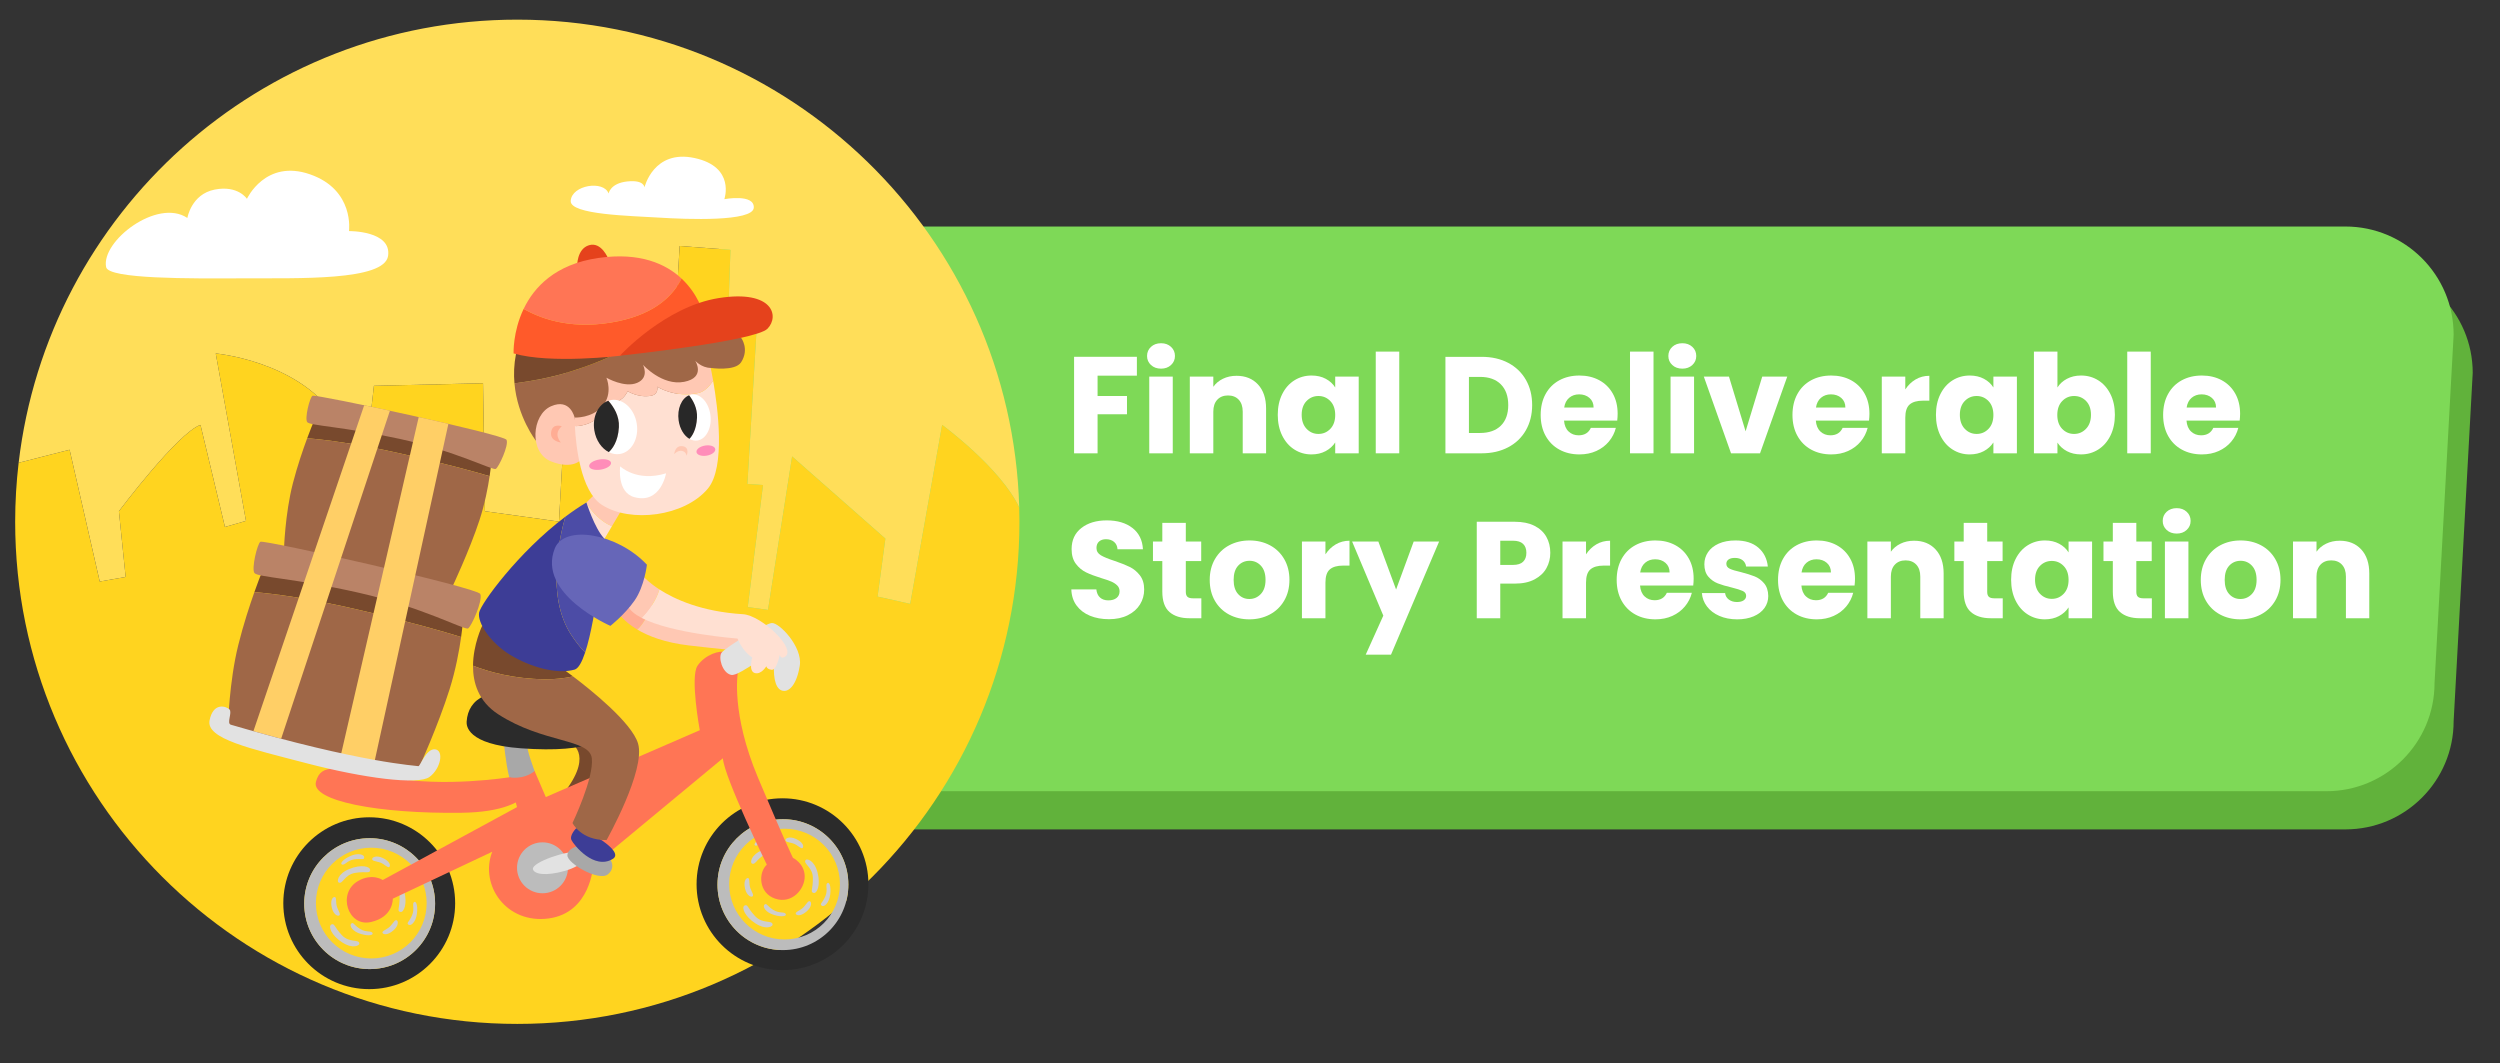 <?xml version="1.0" encoding="utf-8"?>
<!-- Generator: Adobe Illustrator 15.0.0, SVG Export Plug-In . SVG Version: 6.00 Build 0)  -->
<!DOCTYPE svg PUBLIC "-//W3C//DTD SVG 1.1//EN" "http://www.w3.org/Graphics/SVG/1.1/DTD/svg11.dtd">
<svg version="1.1" id="Layer_1" xmlns="http://www.w3.org/2000/svg" xmlns:xlink="http://www.w3.org/1999/xlink" x="0px" y="0px"
	 width="1309.678px" height="557.027px" viewBox="0 0 1309.678 557.027" enable-background="new 0 0 1309.678 557.027"
	 xml:space="preserve">
<rect x="0" y="0" width="1309.678" height="557.027" fill="#333333" stroke="none"/>
<g>
	<path fill="#61B23B" d="M1285.387,377.802c0,31.312-25.382,56.692-56.693,56.692H412.128c-31.312,0-56.693-25.381-56.693-56.692
		l10-182.443c0-31.311,25.383-56.693,56.693-56.693h816.565c31.313,0,56.693,25.382,56.693,56.693L1285.387,377.802z"/>
	<path fill="#7ED957" d="M1275.387,357.802c0,31.312-25.382,56.692-56.693,56.692H402.128c-31.312,0-56.693-25.383-56.693-56.692
		l10-182.443c0-31.311,25.383-56.693,56.693-56.693h816.565c31.313,0,56.693,25.382,56.693,56.693L1275.387,357.802z"/>
	<g enable-background="new    ">
		<path fill="#FFFFFF" d="M595.583,186.935v9.864H574.99v10.655h15.408v9.576H574.99v20.448h-12.312v-50.544H595.583z"/>
		<path fill="#FFFFFF" d="M602.962,191.219c-1.368-1.271-2.052-2.844-2.052-4.716c0-1.92,0.684-3.516,2.052-4.788
			c1.368-1.271,3.132-1.908,5.292-1.908c2.112,0,3.852,0.637,5.22,1.908c1.368,1.272,2.052,2.868,2.052,4.788
			c0,1.872-0.684,3.444-2.052,4.716c-1.368,1.272-3.108,1.908-5.22,1.908C606.094,193.127,604.33,192.491,602.962,191.219z
			 M614.374,197.303v40.176h-12.312v-40.176H614.374z"/>
		<path fill="#FFFFFF" d="M659.05,201.442c2.809,3.049,4.213,7.236,4.213,12.564v23.472h-12.24v-21.816
			c0-2.688-0.696-4.775-2.088-6.264c-1.393-1.487-3.265-2.231-5.616-2.231c-2.353,0-4.224,0.744-5.616,2.231
			c-1.393,1.488-2.088,3.576-2.088,6.264v21.816h-12.312v-40.176h12.312v5.328c1.248-1.775,2.927-3.18,5.04-4.212
			c2.112-1.032,4.488-1.549,7.128-1.549C652.486,196.87,656.242,198.395,659.05,201.442z"/>
		<path fill="#FFFFFF" d="M671.721,206.446c1.56-3.119,3.684-5.519,6.373-7.2c2.688-1.68,5.688-2.52,9-2.52
			c2.831,0,5.314,0.576,7.451,1.728c2.136,1.152,3.78,2.664,4.932,4.536v-5.688h12.313v40.176h-12.313v-5.688
			c-1.199,1.872-2.868,3.385-5.004,4.536c-2.136,1.152-4.619,1.729-7.451,1.729c-3.266,0-6.24-0.852-8.928-2.557
			c-2.689-1.703-4.813-4.127-6.373-7.271c-1.561-3.144-2.34-6.779-2.34-10.908C669.382,213.19,670.161,209.567,671.721,206.446z
			 M696.923,210.118c-1.705-1.774-3.781-2.664-6.229-2.664c-2.448,0-4.525,0.877-6.229,2.628c-1.704,1.753-2.556,4.165-2.556,7.236
			c0,3.072,0.852,5.508,2.556,7.309c1.703,1.8,3.78,2.699,6.229,2.699c2.447,0,4.523-0.888,6.229-2.664
			c1.703-1.774,2.555-4.199,2.555-7.271C699.477,214.319,698.626,211.895,696.923,210.118z"/>
		<path fill="#FFFFFF" d="M733.028,184.198v53.28h-12.312v-53.28H733.028z"/>
		<path fill="#FFFFFF" d="M790.124,190.103c3.984,2.112,7.067,5.076,9.252,8.892c2.184,3.816,3.276,8.221,3.276,13.212
			c0,4.945-1.093,9.337-3.276,13.177c-2.185,3.841-5.28,6.816-9.287,8.928c-4.009,2.112-8.652,3.168-13.933,3.168h-18.937v-50.544
			h18.937C781.484,186.935,786.139,187.991,790.124,190.103z M786.236,223.007c2.592-2.544,3.888-6.144,3.888-10.801
			c0-4.655-1.296-8.279-3.888-10.871c-2.592-2.593-6.217-3.889-10.872-3.889h-5.832v29.376h5.832
			C780.019,226.822,783.644,225.551,786.236,223.007z"/>
		<path fill="#FFFFFF" d="M847.219,220.343h-27.864c0.191,2.496,0.995,4.404,2.412,5.724c1.415,1.321,3.155,1.98,5.22,1.98
			c3.072,0,5.208-1.296,6.408-3.889h13.104c-0.672,2.641-1.884,5.017-3.635,7.128c-1.754,2.113-3.949,3.77-6.589,4.969
			c-2.64,1.2-5.593,1.8-8.856,1.8c-3.936,0-7.439-0.84-10.512-2.521c-3.072-1.68-5.472-4.079-7.199-7.199
			c-1.729-3.12-2.592-6.769-2.592-10.944s0.852-7.823,2.555-10.944c1.704-3.119,4.092-5.519,7.164-7.2
			c3.072-1.68,6.6-2.52,10.584-2.52c3.889,0,7.345,0.816,10.369,2.448c3.023,1.632,5.387,3.96,7.092,6.983
			c1.703,3.024,2.556,6.553,2.556,10.584C847.435,217.895,847.364,219.095,847.219,220.343z M834.835,213.503
			c0-2.112-0.719-3.792-2.159-5.04s-3.24-1.872-5.4-1.872c-2.063,0-3.805,0.601-5.22,1.8c-1.416,1.2-2.293,2.904-2.628,5.112
			H834.835z"/>
		<path fill="#FFFFFF" d="M866.227,184.198v53.28h-12.313v-53.28H866.227z"/>
		<path fill="#FFFFFF" d="M876.055,191.219c-1.368-1.271-2.053-2.844-2.053-4.716c0-1.92,0.685-3.516,2.053-4.788
			c1.368-1.271,3.132-1.908,5.292-1.908c2.111,0,3.852,0.637,5.22,1.908c1.368,1.272,2.052,2.868,2.052,4.788
			c0,1.872-0.684,3.444-2.052,4.716c-1.368,1.272-3.108,1.908-5.22,1.908C879.187,193.127,877.424,192.491,876.055,191.219z
			 M887.468,197.303v40.176h-12.313v-40.176H887.468z"/>
		<path fill="#FFFFFF" d="M914.468,225.959l8.712-28.656h13.104l-14.256,40.176h-15.191l-14.256-40.176h13.176L914.468,225.959z"/>
		<path fill="#FFFFFF" d="M979.123,220.343h-27.864c0.191,2.496,0.996,4.404,2.412,5.724c1.415,1.321,3.155,1.98,5.22,1.98
			c3.071,0,5.208-1.296,6.408-3.889h13.104c-0.673,2.641-1.885,5.017-3.637,7.128c-1.752,2.113-3.948,3.77-6.588,4.969
			c-2.641,1.2-5.592,1.8-8.855,1.8c-3.937,0-7.441-0.84-10.513-2.521c-3.072-1.68-5.472-4.079-7.199-7.199
			c-1.729-3.12-2.593-6.769-2.593-10.944s0.852-7.823,2.557-10.944c1.703-3.119,4.092-5.519,7.164-7.2
			c3.071-1.68,6.599-2.52,10.584-2.52c3.888,0,7.344,0.816,10.368,2.448c3.023,1.632,5.387,3.96,7.092,6.983
			c1.703,3.024,2.556,6.553,2.556,10.584C979.339,217.895,979.266,219.095,979.123,220.343z M966.739,213.503
			c0-2.112-0.721-3.792-2.16-5.04c-1.44-1.248-3.24-1.872-5.4-1.872c-2.064,0-3.805,0.601-5.22,1.8
			c-1.416,1.2-2.293,2.904-2.628,5.112H966.739z"/>
		<path fill="#FFFFFF" d="M1003.53,198.778c2.16-1.271,4.56-1.908,7.2-1.908v13.032h-3.384c-3.072,0-5.377,0.66-6.912,1.98
			c-1.537,1.32-2.304,3.636-2.304,6.947v18.648h-12.313v-40.176h12.313v6.695C999.57,201.791,1001.37,200.051,1003.53,198.778z"/>
		<path fill="#FFFFFF" d="M1016.526,206.446c1.559-3.119,3.683-5.519,6.371-7.2c2.688-1.68,5.688-2.52,9-2.52
			c2.832,0,5.316,0.576,7.452,1.728c2.136,1.152,3.78,2.664,4.933,4.536v-5.688h12.312v40.176h-12.312v-5.688
			c-1.2,1.872-2.869,3.385-5.004,4.536c-2.137,1.152-4.621,1.729-7.452,1.729c-3.265,0-6.24-0.852-8.929-2.557
			c-2.688-1.703-4.813-4.127-6.371-7.271c-1.561-3.144-2.341-6.779-2.341-10.908C1014.185,213.19,1014.966,209.567,1016.526,206.446
			z M1041.725,210.118c-1.704-1.774-3.779-2.664-6.228-2.664s-4.524,0.877-6.229,2.628c-1.704,1.753-2.556,4.165-2.556,7.236
			c0,3.072,0.852,5.508,2.556,7.309c1.704,1.8,3.78,2.699,6.229,2.699s4.523-0.888,6.228-2.664c1.703-1.774,2.557-4.199,2.557-7.271
			C1044.282,214.319,1043.428,211.895,1041.725,210.118z"/>
		<path fill="#FFFFFF" d="M1082.801,198.454c2.16-1.151,4.632-1.728,7.416-1.728c3.312,0,6.312,0.84,9,2.52
			c2.688,1.682,4.812,4.081,6.372,7.2c1.559,3.121,2.34,6.744,2.34,10.872c0,4.129-0.781,7.765-2.34,10.908
			c-1.561,3.145-3.685,5.568-6.372,7.271c-2.688,1.705-5.688,2.557-9,2.557c-2.833,0-5.305-0.564-7.416-1.692
			c-2.113-1.127-3.769-2.628-4.968-4.5v5.616h-12.313v-53.28h12.313v18.792C1078.984,201.118,1080.64,199.606,1082.801,198.454z
			 M1092.844,210.082c-1.704-1.751-3.805-2.628-6.3-2.628c-2.448,0-4.525,0.89-6.229,2.664c-1.704,1.776-2.556,4.201-2.556,7.272
			c0,3.072,0.852,5.497,2.556,7.271c1.703,1.776,3.78,2.664,6.229,2.664c2.447,0,4.536-0.899,6.264-2.699
			c1.729-1.801,2.592-4.236,2.592-7.309C1095.4,214.247,1094.548,211.835,1092.844,210.082z"/>
		<path fill="#FFFFFF" d="M1126.719,184.198v53.28h-12.313v-53.28H1126.719z"/>
		<path fill="#FFFFFF" d="M1173.303,220.343h-27.864c0.191,2.496,0.996,4.404,2.412,5.724c1.415,1.321,3.155,1.98,5.22,1.98
			c3.071,0,5.208-1.296,6.408-3.889h13.104c-0.673,2.641-1.885,5.017-3.637,7.128c-1.752,2.113-3.948,3.77-6.588,4.969
			c-2.641,1.2-5.592,1.8-8.855,1.8c-3.937,0-7.441-0.84-10.513-2.521c-3.072-1.68-5.472-4.079-7.199-7.199
			c-1.729-3.12-2.593-6.769-2.593-10.944s0.852-7.823,2.557-10.944c1.703-3.119,4.092-5.519,7.164-7.2
			c3.071-1.68,6.599-2.52,10.584-2.52c3.888,0,7.344,0.816,10.368,2.448c3.023,1.632,5.387,3.96,7.092,6.983
			c1.703,3.024,2.556,6.553,2.556,10.584C1173.519,217.895,1173.447,219.095,1173.303,220.343z M1160.92,213.503
			c0-2.112-0.721-3.792-2.16-5.04c-1.44-1.248-3.24-1.872-5.4-1.872c-2.064,0-3.805,0.601-5.22,1.8
			c-1.416,1.2-2.293,2.904-2.628,5.112H1160.92z"/>
	</g>
	<g enable-background="new    ">
		<path fill="#FFFFFF" d="M571.031,322.583c-2.928-1.199-5.268-2.976-7.02-5.328c-1.752-2.352-2.676-5.184-2.772-8.496h13.104
			c0.191,1.872,0.839,3.301,1.944,4.284c1.104,0.984,2.544,1.476,4.32,1.476c1.824,0,3.264-0.419,4.32-1.26
			c1.055-0.839,1.584-2.004,1.584-3.492c0-1.247-0.42-2.279-1.26-3.096c-0.84-0.815-1.872-1.487-3.096-2.016
			s-2.964-1.128-5.22-1.801c-3.265-1.008-5.929-2.016-7.992-3.023c-2.064-1.008-3.841-2.495-5.328-4.464
			c-1.488-1.968-2.232-4.536-2.232-7.704c0-4.704,1.703-8.388,5.112-11.052c3.408-2.664,7.848-3.996,13.32-3.996
			c5.567,0,10.055,1.332,13.464,3.996c3.408,2.664,5.231,6.371,5.472,11.124h-13.32c-0.097-1.632-0.696-2.916-1.8-3.853
			c-1.105-0.936-2.52-1.404-4.248-1.404c-1.488,0-2.688,0.396-3.6,1.188c-0.912,0.792-1.368,1.933-1.368,3.42
			c0,1.633,0.767,2.904,2.304,3.816c1.536,0.912,3.936,1.896,7.2,2.951c3.264,1.105,5.915,2.16,7.956,3.168
			c2.04,1.009,3.804,2.474,5.292,4.393c1.487,1.92,2.232,4.392,2.232,7.416c0,2.88-0.732,5.497-2.196,7.848
			c-1.464,2.353-3.588,4.225-6.372,5.616c-2.785,1.393-6.073,2.088-9.864,2.088C577.27,324.383,573.958,323.783,571.031,322.583z"/>
		<path fill="#FFFFFF" d="M629.35,313.438v10.44h-6.264c-4.464,0-7.944-1.091-10.44-3.276c-2.496-2.184-3.744-5.747-3.744-10.691
			v-15.984h-4.896v-10.224h4.896v-9.792h12.312v9.792h8.064v10.224h-8.064v16.128c0,1.2,0.288,2.064,0.864,2.592
			c0.576,0.529,1.536,0.792,2.88,0.792H629.35z"/>
		<path fill="#FFFFFF" d="M643.857,321.935c-3.144-1.68-5.616-4.079-7.416-7.199c-1.8-3.12-2.7-6.769-2.7-10.944
			c0-4.128,0.911-7.764,2.736-10.908c1.824-3.144,4.32-5.555,7.488-7.236c3.168-1.68,6.719-2.52,10.656-2.52
			c3.935,0,7.488,0.84,10.656,2.52c3.169,1.682,5.663,4.093,7.488,7.236c1.823,3.145,2.735,6.78,2.735,10.908
			c0,4.129-0.924,7.765-2.771,10.908c-1.848,3.145-4.368,5.556-7.561,7.235c-3.191,1.681-6.756,2.521-10.691,2.521
			C650.541,324.455,647.001,323.615,643.857,321.935z M660.489,311.207c1.656-1.729,2.484-4.2,2.484-7.416s-0.805-5.688-2.412-7.416
			c-1.609-1.729-3.589-2.592-5.94-2.592c-2.401,0-4.392,0.853-5.976,2.556c-1.584,1.704-2.376,4.188-2.376,7.452
			c0,3.216,0.78,5.688,2.34,7.416c1.56,1.728,3.516,2.592,5.868,2.592C656.829,313.799,658.833,312.935,660.489,311.207z"/>
		<path fill="#FFFFFF" d="M699.764,285.179c2.16-1.271,4.561-1.908,7.2-1.908v13.032h-3.384c-3.072,0-5.377,0.66-6.912,1.98
			c-1.537,1.32-2.305,3.636-2.305,6.947v18.648h-12.312v-40.176h12.312v6.695C695.804,288.191,697.604,286.451,699.764,285.179z"/>
		<path fill="#FFFFFF" d="M753.908,283.703l-25.2,59.256H715.46l9.217-20.448l-16.344-38.808h13.752l9.287,25.128l9.217-25.128
			H753.908z"/>
		<path fill="#FFFFFF" d="M810.138,297.635c-1.345,2.425-3.409,4.381-6.192,5.868c-2.783,1.488-6.24,2.232-10.367,2.232h-7.633
			v18.144h-12.312v-50.544h19.944c4.031,0,7.439,0.696,10.224,2.088c2.783,1.393,4.872,3.313,6.265,5.76
			c1.391,2.448,2.088,5.256,2.088,8.424C812.155,292.535,811.481,295.212,810.138,297.635z M797.899,294.287
			c1.151-1.104,1.728-2.664,1.728-4.681c0-2.016-0.576-3.575-1.728-4.68c-1.152-1.104-2.905-1.656-5.256-1.656h-6.697v12.673h6.697
			C794.994,295.943,796.747,295.392,797.899,294.287z"/>
		<path fill="#FFFFFF" d="M836.274,285.179c2.16-1.271,4.561-1.908,7.2-1.908v13.032h-3.384c-3.072,0-5.377,0.66-6.912,1.98
			c-1.537,1.32-2.305,3.636-2.305,6.947v18.648h-12.312v-40.176h12.312v6.695C832.314,288.191,834.114,286.451,836.274,285.179z"/>
		<path fill="#FFFFFF" d="M887.034,306.743H859.17c0.191,2.496,0.996,4.404,2.412,5.724c1.415,1.321,3.155,1.98,5.22,1.98
			c3.071,0,5.208-1.296,6.408-3.889h13.104c-0.673,2.641-1.885,5.017-3.637,7.128c-1.752,2.113-3.948,3.77-6.588,4.969
			c-2.641,1.2-5.592,1.8-8.855,1.8c-3.937,0-7.441-0.84-10.513-2.521c-3.072-1.68-5.472-4.079-7.199-7.199
			c-1.729-3.12-2.592-6.769-2.592-10.944s0.852-7.823,2.555-10.944c1.704-3.119,4.092-5.519,7.165-7.2
			c3.071-1.68,6.599-2.52,10.584-2.52c3.888,0,7.344,0.816,10.368,2.448c3.023,1.632,5.387,3.96,7.092,6.983
			c1.703,3.024,2.556,6.553,2.556,10.584C887.25,304.295,887.177,305.495,887.034,306.743z M874.65,299.903
			c0-2.112-0.721-3.792-2.16-5.04c-1.44-1.248-3.24-1.872-5.4-1.872c-2.064,0-3.805,0.601-5.22,1.8
			c-1.416,1.2-2.293,2.904-2.628,5.112H874.65z"/>
		<path fill="#FFFFFF" d="M900.714,322.655c-2.736-1.199-4.896-2.845-6.48-4.933s-2.473-4.428-2.664-7.02h12.168
			c0.145,1.393,0.792,2.52,1.944,3.384s2.567,1.296,4.248,1.296c1.535,0,2.724-0.299,3.563-0.9c0.84-0.6,1.261-1.379,1.261-2.34
			c0-1.151-0.601-2.003-1.8-2.556c-1.201-0.551-3.145-1.163-5.832-1.836c-2.881-0.672-5.281-1.379-7.2-2.124
			c-1.921-0.744-3.576-1.919-4.968-3.528c-1.394-1.607-2.089-3.779-2.089-6.516c0-2.304,0.636-4.403,1.908-6.3
			c1.271-1.896,3.144-3.396,5.616-4.5c2.472-1.104,5.411-1.656,8.82-1.656c5.04,0,9.011,1.249,11.916,3.744
			c2.903,2.496,4.571,5.809,5.004,9.936h-11.376c-0.192-1.392-0.805-2.495-1.836-3.312c-1.033-0.815-2.389-1.225-4.068-1.225
			c-1.44,0-2.545,0.277-3.312,0.828c-0.769,0.553-1.152,1.309-1.152,2.269c0,1.151,0.612,2.016,1.836,2.592s3.132,1.152,5.724,1.728
			c2.976,0.769,5.4,1.524,7.272,2.269s3.516,1.943,4.932,3.6c1.415,1.656,2.147,3.877,2.196,6.66c0,2.353-0.66,4.453-1.98,6.3
			c-1.32,1.849-3.216,3.301-5.688,4.356c-2.473,1.055-5.341,1.584-8.604,1.584C906.569,324.455,903.449,323.855,900.714,322.655z"/>
		<path fill="#FFFFFF" d="M971.561,306.743h-27.864c0.191,2.496,0.996,4.404,2.412,5.724c1.415,1.321,3.155,1.98,5.22,1.98
			c3.071,0,5.208-1.296,6.408-3.889h13.104c-0.673,2.641-1.885,5.017-3.637,7.128c-1.752,2.113-3.948,3.77-6.588,4.969
			c-2.641,1.2-5.592,1.8-8.855,1.8c-3.937,0-7.441-0.84-10.513-2.521c-3.072-1.68-5.472-4.079-7.199-7.199
			c-1.729-3.12-2.593-6.769-2.593-10.944s0.852-7.823,2.557-10.944c1.703-3.119,4.092-5.519,7.164-7.2
			c3.071-1.68,6.599-2.52,10.584-2.52c3.888,0,7.344,0.816,10.368,2.448c3.023,1.632,5.387,3.96,7.092,6.983
			c1.703,3.024,2.556,6.553,2.556,10.584C971.777,304.295,971.705,305.495,971.561,306.743z M959.177,299.903
			c0-2.112-0.721-3.792-2.16-5.04c-1.44-1.248-3.24-1.872-5.4-1.872c-2.064,0-3.805,0.601-5.22,1.8
			c-1.416,1.2-2.293,2.904-2.628,5.112H959.177z"/>
		<path fill="#FFFFFF" d="M1014.006,287.843c2.808,3.049,4.212,7.236,4.212,12.564v23.472h-12.24v-21.816
			c0-2.688-0.696-4.775-2.088-6.264c-1.393-1.487-3.265-2.231-5.615-2.231c-2.353,0-4.225,0.744-5.616,2.231
			c-1.393,1.488-2.088,3.576-2.088,6.264v21.816h-12.313v-40.176h12.313v5.328c1.247-1.775,2.927-3.18,5.04-4.212
			c2.111-1.032,4.487-1.549,7.128-1.549C1007.441,283.271,1011.198,284.795,1014.006,287.843z"/>
		<path fill="#FFFFFF" d="M1049.177,313.438v10.44h-6.265c-4.464,0-7.944-1.091-10.439-3.276c-2.497-2.184-3.744-5.747-3.744-10.691
			v-15.984h-4.896v-10.224h4.896v-9.792h12.312v9.792h8.064v10.224h-8.064v16.128c0,1.2,0.288,2.064,0.864,2.592
			c0.576,0.529,1.535,0.792,2.88,0.792H1049.177z"/>
		<path fill="#FFFFFF" d="M1055.909,292.847c1.559-3.119,3.683-5.519,6.371-7.2c2.688-1.68,5.688-2.52,9-2.52
			c2.832,0,5.316,0.576,7.452,1.728c2.136,1.152,3.78,2.664,4.933,4.536v-5.688h12.312v40.176h-12.312v-5.688
			c-1.2,1.872-2.869,3.385-5.004,4.536c-2.137,1.152-4.621,1.729-7.452,1.729c-3.265,0-6.24-0.852-8.929-2.557
			c-2.688-1.703-4.813-4.127-6.371-7.271c-1.561-3.144-2.341-6.779-2.341-10.908
			C1053.568,299.591,1054.348,295.968,1055.909,292.847z M1081.108,296.519c-1.704-1.774-3.779-2.664-6.228-2.664
			s-4.524,0.877-6.229,2.628c-1.704,1.753-2.556,4.165-2.556,7.236c0,3.072,0.852,5.508,2.556,7.309
			c1.704,1.8,3.78,2.699,6.229,2.699s4.523-0.888,6.228-2.664c1.703-1.774,2.557-4.199,2.557-7.271
			C1083.665,300.72,1082.811,298.295,1081.108,296.519z"/>
		<path fill="#FFFFFF" d="M1127.296,313.438v10.44h-6.265c-4.464,0-7.944-1.091-10.439-3.276c-2.497-2.184-3.744-5.747-3.744-10.691
			v-15.984h-4.896v-10.224h4.896v-9.792h12.312v9.792h8.064v10.224h-8.064v16.128c0,1.2,0.288,2.064,0.864,2.592
			c0.576,0.529,1.535,0.792,2.88,0.792H1127.296z"/>
		<path fill="#FFFFFF" d="M1135.035,277.619c-1.368-1.271-2.053-2.844-2.053-4.716c0-1.92,0.685-3.516,2.053-4.788
			c1.368-1.271,3.132-1.908,5.292-1.908c2.111,0,3.852,0.637,5.22,1.908c1.368,1.272,2.052,2.868,2.052,4.788
			c0,1.872-0.684,3.444-2.052,4.716c-1.368,1.272-3.108,1.908-5.22,1.908C1138.167,279.527,1136.403,278.892,1135.035,277.619z
			 M1146.447,283.703v40.176h-12.313v-40.176H1146.447z"/>
		<path fill="#FFFFFF" d="M1163.043,321.935c-3.145-1.68-5.616-4.079-7.416-7.199s-2.7-6.769-2.7-10.944
			c0-4.128,0.912-7.764,2.736-10.908c1.823-3.144,4.32-5.555,7.488-7.236c3.168-1.68,6.72-2.52,10.656-2.52
			c3.935,0,7.487,0.84,10.655,2.52c3.168,1.682,5.663,4.093,7.488,7.236c1.823,3.145,2.736,6.78,2.736,10.908
			c0,4.129-0.925,7.765-2.772,10.908c-1.849,3.145-4.368,5.556-7.56,7.235c-3.193,1.681-6.757,2.521-10.692,2.521
			C1169.726,324.455,1166.186,323.615,1163.043,321.935z M1179.675,311.207c1.656-1.729,2.484-4.2,2.484-7.416
			s-0.805-5.688-2.412-7.416c-1.608-1.729-3.589-2.592-5.939-2.592c-2.401,0-4.393,0.853-5.977,2.556
			c-1.584,1.704-2.376,4.188-2.376,7.452c0,3.216,0.779,5.688,2.34,7.416c1.56,1.728,3.516,2.592,5.868,2.592
			C1176.014,313.799,1178.019,312.935,1179.675,311.207z"/>
		<path fill="#FFFFFF" d="M1236.986,287.843c2.808,3.049,4.212,7.236,4.212,12.564v23.472h-12.24v-21.816
			c0-2.688-0.696-4.775-2.088-6.264c-1.393-1.487-3.265-2.231-5.615-2.231c-2.353,0-4.225,0.744-5.616,2.231
			c-1.393,1.488-2.088,3.576-2.088,6.264v21.816h-12.313v-40.176h12.313v5.328c1.247-1.775,2.927-3.18,5.04-4.212
			c2.111-1.032,4.487-1.549,7.128-1.549C1230.422,283.271,1234.178,284.795,1236.986,287.843z"/>
	</g>
</g>
<g id="BACKGROUND">
	<g>
		<g>
			<path fill="#FFD41F" d="M493.552,222.583l-16.724,93.765l-17.094-3.81l4.088-30.38l-48.868-43.048l-12.635,80.395l-10.592-1.489
				l7.99-63.915l-8.177-0.558l5.574-93.647l-15.423-0.929l0.964-28.067l-26.604-2.033l-3.716,62.617l-9.765-0.928v-13.107
				l-44.234-2.873l-5.507,98.665l-38.787-5.437l-0.99-67.029l-57.167,1.338l-8.547,75.958c0,0-2.045-46.081-12.148-60.455
				c-20.174-28.701-62.176-32.45-62.176-32.45l15.837,87.701l-11.006,3.192l-12.821-53.477
				c-11.892,4.157-42.736,45.221-42.736,45.221l3.53,34.44l-13.564,2.396l-15.794-69.038l-26.694,6.831
				c-1.188,10.14-1.817,20.449-1.817,30.908c0,145.28,117.772,263.052,263.054,263.052c145.28,0,263.054-117.771,263.054-263.052
				c0-2.509-0.043-5.007-0.113-7.497C524.008,244.912,493.552,222.583,493.552,222.583z"/>
			<path fill="#FFDE59" d="M271.005,10.289c-134.821,0-245.936,101.432-261.235,232.145l26.695-6.831l15.794,69.038l13.563-2.396
				l-3.529-34.44c0,0,30.845-41.063,42.736-45.221l12.821,53.476l11.005-3.191l-15.837-87.702c0,0,42.002,3.748,62.176,32.45
				c10.104,14.374,12.15,60.454,12.15,60.454l8.546-75.957l57.167-1.338l0.989,67.03l38.787,5.435l5.508-98.664l44.233,2.873v13.107
				l9.766,0.929l3.715-62.618l26.604,2.033l-0.963,28.068l15.423,0.928l-5.573,93.647l8.175,0.557l-7.989,63.916l10.591,1.489
				l12.636-80.395l48.867,43.048l-4.088,30.379l17.094,3.809l16.724-93.763c0,0,30.456,22.33,40.394,43.261
				C529.976,124.032,413.777,10.289,271.005,10.289z"/>
		</g>
		<g>
			<path fill="#FFFFFF" d="M55.602,139.951c-2.8-13.463,26.757-36.356,42.551-25.765c0,0,2.044-12.449,14.307-14.864
				c12.264-2.416,16.908,4.831,16.908,4.831s9.663-20.997,33.074-12.821c23.412,8.175,20.391,29.729,20.391,29.729
				s22.346-0.279,20.486,12.96c-1.858,13.239-47.381,11.643-75.625,11.791C99.452,145.96,56.904,146.207,55.602,139.951z"/>
			<path fill="#FFFFFF" d="M298.978,105.268c0.469-8.384,17.356-10.963,19.844-3.902c0,0,0.859-5.388,9.851-6.317
				c8.987-0.929,8.942,3.158,8.942,3.158s4.689-20.066,26.243-15.422c21.555,4.646,15.608,21.554,15.608,21.554
				s15.794-2.973,15.423,4.459c-0.371,7.433-34.934,6.131-49.61,5.203C330.599,113.072,298.573,112.515,298.978,105.268z"/>
		</g>
	</g>
</g>
<g id="OBJECTS">
	<g>
		<g>
			<g>
				<path fill="#FF7555" d="M266.783,407.192c0,0-34.246,5.506-62.513,0c-28.268-5.508-36.19-7.458-38.776,2.446
					c-2.587,9.904,32.534,16.75,76.287,16.156c43.753-0.596,38.297-21.838,38.297-21.838L266.783,407.192z"/>
				<g>
					<path fill="#78492D" d="M298.507,388.887c0,0,12.626,5.357-1.96,25.001c-14.584,19.646,16.521,5.357,16.521,5.357l4.315-40.776
						L298.507,388.887z"/>
					<g>
						<g>
							<path fill="#FFAD94" d="M341.647,317.014l-14.74-3.889l-3.272,7.453c0,0,2.487,4.621,10.209,9.223
								C337.308,327.045,340.767,319.125,341.647,317.014z"/>
							<path fill="#FFC8B3" d="M393.727,330.755l-52.08-13.741c-0.88,2.11-4.341,10.031-7.805,12.787
								c5.757,3.432,14.419,6.852,27.15,8.338c29.811,3.478,36.006,3.295,36.006,3.295L393.727,330.755z"/>
						</g>
						<g>
							<g>
								<path fill="#A8A8A8" d="M266.783,407.192c0,0,9.177,3.799,13.295-3.235c0,0-4.515-11.796-3.771-13.879
									c0.743-2.084-12.501-2.53-12.501-2.53S264.865,399.819,266.783,407.192z"/>
								<path fill="#2B2B2B" d="M244.46,378.023c0.822-12.178,11.608-19.049,36.907-14.287c25.3,4.763,35.866,9.078,37.205,15.924
									c1.34,6.846-8.042,15.111-45.688,12.354C244.46,389.928,244.324,380.041,244.46,378.023z"/>
							</g>
							<g>
								<g>
									<g>
										<path fill="#2B2B2B" d="M409.927,418.205c-24.859,0-45.013,20.153-45.013,45.01c0,24.859,20.152,45.012,45.013,45.012
											c24.857,0,45.012-20.151,45.012-45.012C454.939,438.357,434.785,418.205,409.927,418.205z M410.153,497.723
											c-18.932,0-34.28-15.348-34.28-34.28s15.349-34.281,34.28-34.281c18.935,0,34.281,15.348,34.281,34.281
											C444.433,482.375,429.086,497.723,410.153,497.723z"/>
										<path fill="#BCBCBC" d="M410.153,429.16c-18.932,0-34.28,15.348-34.28,34.281c0,18.933,15.349,34.28,34.28,34.28
											c18.935,0,34.281-15.348,34.281-34.28C444.433,444.51,429.086,429.16,410.153,429.16z M411.002,492.156
											c-16.021,0-29.011-12.986-29.011-29.008c0-16.022,12.988-29.011,29.011-29.011c16.021,0,29.009,12.988,29.009,29.011
											C440.01,479.168,427.022,492.156,411.002,492.156z"/>
									</g>
									<g>
										<g>
											<path fill="#CECECE" d="M422.071,450.49c-1.581,2.049,3.671,3.514,3.771,9.432c0.102,5.92-1.551,7.355,0.335,7.859
												c1.886,0.502,3.846-4.24,2.088-10.793C426.509,450.436,422.64,449.754,422.071,450.49z"/>
											<path fill="#CECECE" d="M433.679,462.516c-1.705,0.72,0.271,3.289-1.289,6.972c-1.562,3.682-3.148,3.998-1.929,4.957
												c1.221,0.957,3.941-1.289,4.484-5.933C435.49,463.871,434.294,462.258,433.679,462.516z"/>
											<path fill="#CECECE" d="M417.04,478.963c-1.061-1.221,2.425-1.899,4.118-3.924c1.694-2.024,2.229-3.17,3.128-2.885
												s1.164,2.815-1.669,5.276C419.783,479.895,417.725,479.75,417.04,478.963z"/>
										</g>
										<g>
											<path fill="#CECECE" d="M404.752,484.371c-0.218-2.578-5.079-0.111-9.15-4.408s-3.823-6.473-5.553-5.568
												c-1.729,0.902,0.025,5.722,5.747,9.369C401.516,487.41,404.83,485.301,404.752,484.371z"/>
											<path fill="#CECECE" d="M411.708,479.094c-0.423-1.803-3.288-0.283-6.656-2.438c-3.367-2.156-3.414-3.773-4.563-2.73
												c-1.148,1.043,0.61,4.103,5.094,5.414C410.069,480.652,411.861,479.742,411.708,479.094z"/>
											<path fill="#CECECE" d="M391.558,459.996c1.571-0.379,0.567,3.025,1.583,5.463c1.016,2.436,1.785,3.438,1.118,4.105
												c-0.667,0.664-3.036-0.267-3.914-3.916C389.467,462,390.545,460.24,391.558,459.996z"/>
										</g>
										<g>
											<path fill="#CECECE" d="M393.829,452.334c2.244,1.287,2.979-4.115,8.829-5.021c5.852-0.908,7.498,0.534,7.738-1.402
												c0.241-1.938-4.723-3.232-10.975-0.601C393.172,447.943,393.022,451.871,393.829,452.334z"/>
											<path fill="#CECECE" d="M395.432,442.797c1.505,1.076,2.658-1.953,6.612-2.553c3.953-0.601,5.055,0.588,5.231-0.953
												c0.178-1.543-3.162-2.684-7.399-0.715C395.638,440.545,394.89,442.41,395.432,442.797z"/>
											<path fill="#CECECE" d="M420.653,443.947c-0.676,1.469-2.729-1.429-5.271-2.14s-3.808-0.729-3.916-1.664
												c-0.11-0.936,2.087-2.221,5.497-0.649C420.373,441.063,421.089,442.998,420.653,443.947z"/>
										</g>
									</g>
								</g>
								<g>
									<g>
										<path fill="#2B2B2B" d="M193.43,428.154c-24.859,0-45.013,20.151-45.013,45.012c0,24.857,20.152,45.012,45.013,45.012
											c24.857,0,45.011-20.153,45.011-45.012C238.441,448.307,218.288,428.154,193.43,428.154z M193.655,507.672
											c-18.933,0-34.281-15.348-34.281-34.281c0-18.932,15.349-34.278,34.281-34.278s34.281,15.346,34.281,34.278
											C227.936,492.324,212.588,507.672,193.655,507.672z"/>
										<path fill="#BCBCBC" d="M193.655,439.111c-18.933,0-34.281,15.346-34.281,34.278c0,18.934,15.349,34.281,34.281,34.281
											s34.281-15.348,34.281-34.281C227.936,454.459,212.588,439.111,193.655,439.111z M194.503,502.105
											c-16.021,0-29.009-12.988-29.009-29.011c0-16.021,12.987-29.008,29.009-29.008c16.022,0,29.011,12.986,29.011,29.008
											C223.513,489.117,210.525,502.105,194.503,502.105z"/>
									</g>
									<g>
										<g>
											<path fill="#CECECE" d="M205.573,460.441c-1.581,2.047,3.67,3.512,3.771,9.432c0.102,5.918-1.552,7.354,0.335,7.857
												c1.886,0.502,3.845-4.238,2.088-10.791C210.012,460.387,206.143,459.703,205.573,460.441z"/>
											<path fill="#CECECE" d="M217.181,472.465c-1.704,0.719,0.272,3.289-1.288,6.971c-1.563,3.685-3.148,3.998-1.93,4.957
												c1.222,0.959,3.942-1.289,4.485-5.93C218.993,473.82,217.795,472.207,217.181,472.465z"/>
											<path fill="#CECECE" d="M200.543,488.912c-1.061-1.221,2.424-1.898,4.118-3.924c1.694-2.023,2.229-3.168,3.128-2.886
												c0.898,0.285,1.164,2.816-1.67,5.277C203.286,489.844,201.227,489.699,200.543,488.912z"/>
										</g>
										<g>
											<path fill="#CECECE" d="M188.254,494.322c-0.217-2.58-5.079-0.113-9.149-4.41c-4.072-4.297-3.823-6.473-5.554-5.568
												c-1.729,0.904,0.026,5.722,5.747,9.369C185.018,497.359,188.331,495.248,188.254,494.322z"/>
											<path fill="#CECECE" d="M195.21,489.043c-0.422-1.801-3.288-0.283-6.655-2.439c-3.368-2.155-3.414-3.772-4.563-2.729
												c-1.148,1.043,0.611,4.102,5.095,5.414C193.569,490.602,195.364,489.691,195.21,489.043z"/>
											<path fill="#CECECE" d="M175.061,469.945c1.57-0.379,0.566,3.024,1.583,5.463c1.016,2.436,1.785,3.438,1.118,4.104
												c-0.667,0.666-3.036-0.266-3.915-3.914C172.97,471.949,174.046,470.189,175.061,469.945z"/>
										</g>
										<g>
											<path fill="#CECECE" d="M177.332,462.283c2.244,1.287,2.979-4.113,8.829-5.021c5.852-0.905,7.498,0.535,7.738-1.401
												c0.24-1.938-4.724-3.23-10.976-0.601C176.672,457.895,176.525,461.818,177.332,462.283z"/>
											<path fill="#CECECE" d="M178.935,452.748c1.505,1.076,2.657-1.955,6.611-2.555c3.954-0.601,5.056,0.588,5.232-0.953
												c0.178-1.543-3.162-2.685-7.4-0.715C179.141,450.494,178.393,452.359,178.935,452.748z"/>
											<path fill="#CECECE" d="M204.156,453.896c-0.677,1.469-2.729-1.429-5.271-2.14s-3.808-0.727-3.916-1.664
												c-0.11-0.936,2.087-2.219,5.496-0.649C203.875,451.012,204.591,452.949,204.156,453.896z"/>
										</g>
									</g>
								</g>
							</g>
							<path fill="#FF7555" d="M280.078,403.957l5.854,13.596l80.662-35.015c0,0-5.159-27.878-1.19-33.782
								c3.968-5.904,12.104-8.349,14.286-6.928c2.183,1.42,6.812,10.898,6.812,10.898s-3.638,20.881,10.649,54.813
								c14.287,33.931,18.255,41.869,18.255,41.869s5.953,2.803,6.151,9.535c0.199,6.733-6.619,14.799-15.414,11.858
								s-8.992-13.656-4.429-17.824c0,0-22.422-46.015-23.018-55.748l-67.976,56.344c0,0-1.276,24.604-23.303,27.582
								c-22.025,2.977-36.312-17.308-29.563-34.943l-52.087,24.59c0,0,0.496,9.562-11.511,12.24
								c-12.004,2.676-17.771-15.154-6.646-21.531c7.44-4.268,12.896-0.498,12.896-0.498l70.343-38.194l-4.068-15.626
								C266.783,407.192,274.026,408.758,280.078,403.957z"/>
							<g>
								<circle fill="#BCBCBC" cx="284.196" cy="454.615" r="13.344"/>
								<path fill="#E2E2E2" d="M279.186,455.26c-0.613-3.43,17.857-10.02,24.604-8.928c6.747,1.092,1.885,7.143-7.937,9.92
									C286.031,459.031,279.681,458.037,279.186,455.26z"/>
								<path fill="#A8A8A8" d="M304.683,442.686c0,0-7.441,1.166-7.441,5.433c0,4.266,16.569,13.791,21.231,9.92
									c4.663-3.869,1.189-9.027-1.289-10.021C314.703,447.025,304.683,442.686,304.683,442.686z"/>
							</g>
							<path fill="#E2E2E2" d="M378.101,341.828c2.956-3.398,22.422-15.049,26.192-15.445c3.77-0.396,16.271,12.402,14.683,22.373
								c-1.587,9.971-5.754,14.336-9.524,12.947c-3.771-1.391-4.563-8.73-3.771-16.469c0.795-7.739-17.858,9.324-22.62,8.334
								C378.301,352.575,376.109,344.117,378.101,341.828z"/>
						</g>
					</g>
				</g>
			</g>
			<g>
				<g>
					<g>
						<g>
							<path fill="#78492D" d="M256.498,249.457c0.755-5.128,0.979-8.438,0.979-8.438s-79.656-25.708-93.673-18.831
								c0,0-1.188,2.842-2.879,7.403c8.739,0.704,25.123,2.646,49.011,8.017C232.588,242.701,247.915,246.918,256.498,249.457z"/>
							<path fill="#9F6747" d="M209.937,237.607c-23.888-5.372-40.271-7.313-49.01-8.017c-2.148,5.805-5.107,14.395-7.462,23.47
								c-4.202,16.207-4.728,35.432-4.728,35.432s18.065,8.543,44.754,14.197c26.689,5.653,43.367,4.947,43.367,4.947
								s9.062-19.146,14.314-35.102c2.831-8.601,4.441-17.082,5.324-23.079C247.915,246.918,232.588,242.701,209.937,237.607z"/>
						</g>
						<path fill="#BA8367" d="M163.709,207.328c1.646-1.002,100.335,20.281,101.648,23.081c1.313,2.8-4.072,14.384-5.647,15.251
							c-1.576,0.867-21.012-9.387-50.562-15.795c-29.549-6.408-46.754-6.833-48.197-8.717
							C159.507,219.263,162.266,208.207,163.709,207.328z"/>
					</g>
					<g>
						<g>
							<path fill="#78492D" d="M241.564,333.721c0.855-6.074,1.11-9.996,1.11-9.996s-90.268-30.451-106.148-22.306
								c0,0-1.347,3.366-3.261,8.771c9.901,0.834,28.47,3.133,55.536,9.496C214.47,325.719,231.839,330.714,241.564,333.721z"/>
							<path fill="#9F6747" d="M188.802,319.686c-27.067-6.363-45.636-8.662-55.537-9.496c-2.436,6.875-5.789,17.052-8.456,27.802
								c-4.763,19.196-5.357,41.967-5.357,41.967s20.472,10.12,50.715,16.815c30.243,6.697,49.145,5.86,49.145,5.86
								s10.269-22.677,16.222-41.577c3.208-10.188,5.032-20.232,6.032-27.336C231.839,330.714,214.47,325.719,188.802,319.686z"/>
						</g>
						<path fill="#BA8367" d="M136.417,283.82c1.867-1.188,113.698,24.022,115.188,27.34c1.487,3.316-4.613,17.038-6.399,18.064
							c-1.785,1.026-23.811-11.119-57.295-18.709c-33.485-7.59-52.979-8.094-54.617-10.326
							C131.655,297.958,134.781,284.861,136.417,283.82z"/>
					</g>
				</g>
				<polygon fill="#FFCF66" points="132.752,383.053 190.786,212.303 204.271,215.169 147.279,387.014 				"/>
				<polygon fill="#FFCF66" points="178.47,395.969 219.355,218.488 234.895,222.041 196.242,398.806 				"/>
				<path fill="#E2E2E2" d="M120.94,379.66c-2.395-0.702,0.894-6.398-0.744-8.036c-1.637-1.638-8.482-3.953-10.417,5.763
					c-1.935,9.715,21.43,14.774,51.045,22.514c29.615,7.738,58.188,11.46,64.142,7.144c5.953-4.315,7.738-13.94,2.978-14.485
					c-4.763-0.545-7.888,9.085-8.78,8.81C218.268,401.09,189.397,399.75,120.94,379.66z"/>
			</g>
		</g>
		<g>
			<g>
				<path fill="#3D3D96" d="M301.874,433.873c0,0-3.688,3.684-2.499,6.211c1.19,2.525,11.936,15.967,21.729,9.818
					C327.503,445.885,306.455,434.066,301.874,433.873z"/>
				<g>
					<path fill="#78492D" d="M300.197,354.352c-2.329-1.76-3.788-2.804-3.788-2.804l-43.813-23.679c0,0-4.726,9.678-4.798,20.885
						c8.026,3.143,21.072,6.92,37.735,7.094C290.892,355.904,295.783,355.328,300.197,354.352z"/>
					<path fill="#9F6747" d="M334.249,389.482c-3.305-11.014-25.141-28.396-34.053-35.131c-4.413,0.975-9.305,1.553-14.662,1.498
						c-16.663-0.174-29.71-3.951-37.735-7.095c-0.058,8.869,2.8,18.697,13.23,25.448c23.612,15.277,47.82,12.697,49.011,23.017
						s-10.12,33.933-10.12,33.933s4.366,9.127,17.858,8.928C317.779,440.08,338.416,403.373,334.249,389.482z"/>
				</g>
			</g>
			<g>
				<g>
					<path fill="#FFC8B3" d="M313.067,257.479l-5.856,5.743c1.331,2.521,3.939,6.361,8.685,9.808
						c1.604,1.164,3.178,2.016,4.676,2.652l5.674-9.572L313.067,257.479z"/>
					<path fill="#FFE0D2" d="M307.21,263.222L307.21,263.222c-2.252,5.044,8.535,20.598,8.535,20.598l4.824-8.138
						c-1.498-0.637-3.072-1.488-4.676-2.652C311.15,269.584,308.542,265.744,307.21,263.222z"/>
				</g>
				<g>
					<g>
						<path fill="#9F6747" d="M348.895,172.607l-15.291,5.699c0,0-7.59,7.888-35.122,16.451c-9.77,3.039-19.924,4.918-28.97,6.084
							c1.584,17.788,11.223,29.999,11.223,29.999l21.614-5.953l59.53-21.281l10.432-10.864c0,0,12.784,1.935,15.942-2.976
							c4.474-6.959,0-12.803,0-12.803S370.572,174.269,348.895,172.607z"/>
						<path fill="#78492D" d="M333.604,178.306l15.291-5.699c-33.1-2.538-75.525-2.668-78.588,12.884
							c-1.07,5.434-1.218,10.59-0.793,15.35c9.046-1.166,19.2-3.047,28.97-6.084C326.014,186.194,333.604,178.306,333.604,178.306z"
							/>
					</g>
					<g>
						<path fill="#E5421C" d="M302.352,139.613c0,0-0.298-9.228,6.25-11.162c6.548-1.935,10.082,7.144,10.082,7.144L302.352,139.613
							z"/>
						<g>
							<path fill="#FF7555" d="M324.252,168.187c19.247-4.117,28.455-13.469,32.809-22.241
								c-8.104-7.576-21.606-13.998-43.655-10.797c-22.521,3.27-33.619,15.262-39.084,26.682
								C284.48,167.604,301.148,173.128,324.252,168.187z"/>
							<path fill="#FF5A2A" d="M357.06,145.946c-4.354,8.772-13.562,18.124-32.809,22.241c-23.104,4.942-39.771-0.582-49.932-6.356
								c-5.729,11.975-5.265,23.322-5.265,23.322c19.495,5.655,56.027,1.191,56.027,1.191l43.235-22.472
								C368.32,163.871,365.911,154.22,357.06,145.946z"/>
						</g>
						<path fill="#E5421C" d="M324.745,186.343c0,0,23.6-25.789,51.906-30.21c28.31-4.422,31.81,9.524,25.409,16.072
							C395.661,178.753,324.745,186.343,324.745,186.343z"/>
					</g>
				</g>
				<g>
					<g>
						<path fill="#FFC8B3" d="M301.012,218.74c0,0-2.232-10.372-12.354-5.908c-10.119,4.465-11.606,24.258,0,28.871
							c11.608,4.613,15.924-1.042,15.924-1.042L301.012,218.74z"/>
						<path fill="#FFAD94" d="M293.834,231.808c0,0-4.334-4.43,0.48-8.474c0,0-4.814-1.927-5.585,2.986
							C287.958,231.229,293.834,231.808,293.834,231.808z"/>
					</g>
					<g>
						<path fill="#FFE0D2" d="M365.748,205.913c-12.648,2.605-21.43-3.349-21.43-3.349s0.894,4.018-3.273,4.762
							c-6.695,1.195-12.203-2.381-12.203-2.381c-3.571,6.697-6.25,4.018-11.459,10.12c-5.655,6.624-11.829,8.15-16.226,8.193
							c0.524,10.06,2.95,33.993,14.143,41.215c14.989,9.675,43.307,6.102,55.51-8.482c9.398-11.234,5.211-42.685,2.789-56.543
							C371.295,202.852,368.676,205.31,365.748,205.913z"/>
						<path fill="#FFC8B3" d="M364.187,188.948c0,0,5.73,8.854-5.804,11.087c-11.534,2.232-21.544-8.929-21.544-8.929
							s3.536,6.623-3.034,9.451c-6.571,2.828-16.119-2.679-16.119-2.679s3.566,8.111-1.939,14.733
							c-5.507,6.622-14.732,6.13-14.732,6.13s0,1.727,0.146,4.518c4.396-0.042,10.569-1.569,16.226-8.193
							c5.209-6.102,7.888-3.423,11.459-10.12c0,0,5.508,3.577,12.204,2.381c4.167-0.744,3.272-4.763,3.272-4.763
							s8.78,5.953,21.432,3.349c2.926-0.602,5.545-3.061,7.849-6.464c-0.721-4.133-1.287-6.706-1.287-6.706
							C367.379,192.657,364.187,188.948,364.187,188.948z"/>
					</g>
					<g>
						<g>
							<path fill="#FFFFFF" d="M333.571,221.905c-1.259-7.811-7.253-13.342-13.388-12.353c-0.52,0.083-1.014,0.226-1.499,0.393
								c2.813,3.15,5.873,7.964,5.544,13.825c-0.432,7.72-3.598,11.55-5.308,13.077c1.817,0.926,3.809,1.312,5.817,0.988
								C330.876,236.849,334.828,229.715,333.571,221.905z"/>
							<path fill="#282828" d="M324.228,223.771c0.327-5.862-2.729-10.675-5.544-13.825c-5.262,1.819-8.485,8.387-7.333,15.538
								c0.847,5.252,3.838,9.462,7.57,11.364C320.631,235.321,323.797,231.491,324.228,223.771z"/>
						</g>
						<g>
							<path fill="#FFFFFF" d="M372.137,217.221c-0.941-6.629-5.428-11.324-10.021-10.484c-0.389,0.07-0.759,0.192-1.122,0.333
								c2.106,2.674,4.396,6.759,4.15,11.734c-0.322,6.553-2.692,9.803-3.973,11.1c1.36,0.786,2.851,1.113,4.354,0.839
								C370.119,229.905,373.079,223.851,372.137,217.221z"/>
							<path fill="#282828" d="M365.144,218.806c0.245-4.976-2.044-9.062-4.15-11.734c-3.937,1.544-6.351,7.12-5.487,13.188
								c0.634,4.459,2.873,8.032,5.666,9.646C362.452,228.609,364.822,225.357,365.144,218.806z"/>
						</g>
						
							<ellipse transform="matrix(-0.987 0.164 -0.164 -0.987 664.771 432.07)" fill="#FF8DB9" cx="314.56" cy="243.461" rx="5.803" ry="2.679"/>
						
							<ellipse transform="matrix(-0.987 0.164 -0.164 -0.987 773.703 408.463)" fill="#FF8DB9" cx="370" cy="236.151" rx="4.981" ry="2.679"/>
						<path fill="#FFFFFF" d="M324.898,244.309c0,0,8.632,8.409,24.035,3.646c0,0-2.777,16.258-16.594,12.501
							C323.037,257.925,324.898,244.309,324.898,244.309z"/>
						<path fill="#FFC8B3" d="M353.175,237.95c0,0,1.712-2.078,3.943-1.767c2.232,0.312,2.604,2.544,2.604,2.544
							s1.86-4.464-2.158-4.986C353.546,233.219,353.175,237.95,353.175,237.95z"/>
					</g>
				</g>
			</g>
			<g>
				<g>
					<path fill="#3D3D96" d="M296.156,270.705c-24.602,18.523-44.238,45.496-45.146,50.171c-1.043,5.358,5.951,15.924,16.221,22.175
						c10.269,6.25,24.258,10.417,33.782,7.738c2.01-0.564,3.855-3.962,5.52-8.961c-2.493-2.581-5.003-5.703-7.454-9.492
						C286.097,312.262,293.014,281.717,296.156,270.705z"/>
					<path fill="#4C4CA6" d="M307.21,263.223c-3.764,2.249-7.461,4.776-11.055,7.482c-3.142,11.013-10.059,41.559,2.922,61.631
						c2.451,3.789,4.961,6.911,7.454,9.492c6.221-18.688,9.871-59.846,9.871-59.846C311.406,276.573,307.21,263.223,307.21,263.223z
						"/>
				</g>
				<g>
					<g>
						<path fill="#FFC8B3" d="M337.59,302.525c0,0-14.553,1.137-8.798,14.631c1.07,2.511,3.737,4.688,7.366,6.568
							c2.88-3.035,7.525-8.668,9.275-14.94C340.065,305.314,337.59,302.525,337.59,302.525z"/>
						<path fill="#FFE0D2" d="M389.262,321.77c-21.772-1.319-35.933-7.888-43.828-12.985c-1.75,6.272-6.396,11.905-9.275,14.94
							c15.871,8.229,50.179,10.793,50.179,10.793c2.877,7.045,7.737,9.92,7.737,9.92s-2.134,7.095,1.289,8.137
							c3.423,1.041,6.103-3.572,6.103-3.572s0.051,1.505,2.729,1.885c2.678,0.381,4.267-7.837,4.267-7.837s0.403,2.136,2.34,1.242
							C418.371,340.797,399.085,322.364,389.262,321.77z"/>
					</g>
					<path fill="#6666B8" d="M290.667,287.243c5.035-12.488,32.705-7.964,48.238,8.594c0,0-1.284,11.349-6.492,18.789
						c-5.209,7.44-12.649,13.245-12.649,13.245S281.066,311.055,290.667,287.243z"/>
				</g>
			</g>
		</g>
	</g>
</g>
</svg>
